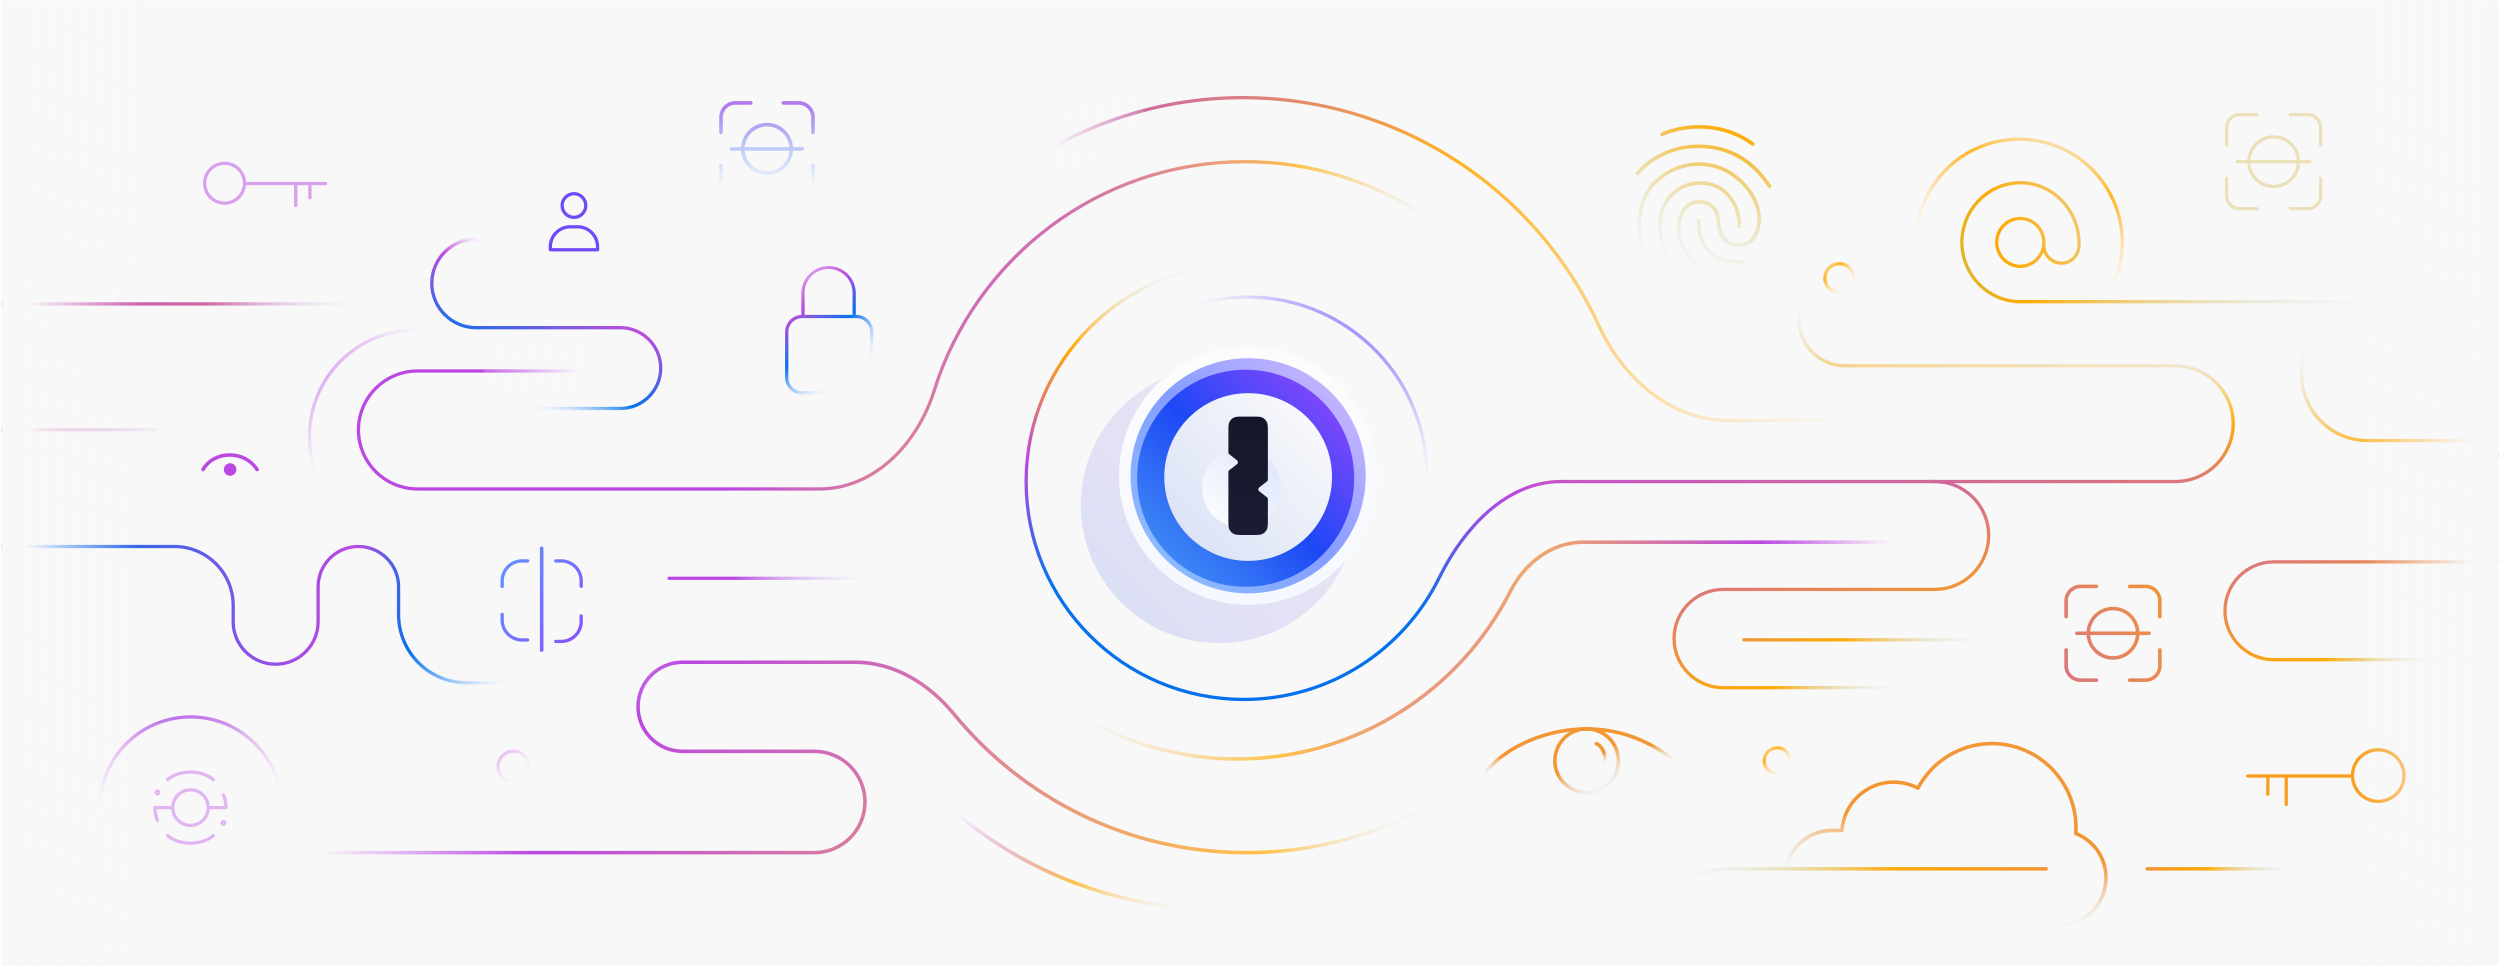 <svg width="758" height="293" fill="none" xmlns="http://www.w3.org/2000/svg"><g clip-path="url(#a)"><path fill="#F8F8F9" d="M.469.118H757.53v292.615H.469z"/><path d="M378.463 111.849c12.384 0 22.438 10.054 22.438 22.438 0 12.384-10.054 22.438-22.438 22.438-12.383 0-22.438-10.054-22.438-22.438-.03-12.384 10.024-22.438 22.438-22.438Z" stroke="url(#b)" stroke-width=".997" stroke-miterlimit="10" stroke-linecap="round" stroke-linejoin="round"/><path fill-rule="evenodd" clip-rule="evenodd" d="M630.853 73.751c0-10.296-8.177-18.894-18.356-18.84-10.332.054-18.569 8.812-18.144 19.386v.002c.425 9.448 7.972 17.175 17.292 17.662h104.869v-.997h-104.83c-8.788-.465-15.932-7.766-16.335-16.708-.402-10.028 7.404-18.297 17.153-18.348 9.591-.05 17.354 8.063 17.354 17.843v.631c0 2.728-2.165 4.915-4.832 4.915-2.668 0-4.832-2.187-4.832-4.915v-.893h-.001c0-4.274-3.414-7.752-7.641-7.752s-7.641 3.478-7.641 7.752c0 4.273 3.414 7.751 7.641 7.751 3.165 0 5.873-1.949 7.035-4.722.841 2.209 2.952 3.776 5.439 3.776 3.232 0 5.829-2.648 5.829-5.912v-.63Zm-24.947-.262c0-3.738 2.982-6.754 6.644-6.754s6.643 3.016 6.643 6.754c0 3.737-2.981 6.754-6.643 6.754s-6.644-3.017-6.644-6.754Z" fill="url(#c)"/><path d="M617.305 194.001h-88.569" stroke="url(#d)" stroke-width=".997" stroke-miterlimit="10" stroke-linecap="round" stroke-linejoin="round"/><path d="M753.131 137.777h.582c8.997 0 16.291 7.294 16.291 16.291v0c0 8.997-7.294 16.291-16.291 16.291H689.45c-8.194 0-14.837 6.643-14.837 14.837v0c0 8.194 6.643 14.836 14.837 14.836h49.717" stroke="url(#e)" stroke-width=".997" stroke-miterlimit="10" stroke-linecap="round" stroke-linejoin="round"/><path d="M148.39 72.441h-4.013c-7.431 0-13.456 6.024-13.456 13.456v0c0 7.43 6.025 13.455 13.456 13.455h43.699c6.768 0 12.254 5.486 12.254 12.254v0c0 6.768-5.486 12.254-12.254 12.254h-48.609" stroke="url(#f)" stroke-width=".997" stroke-miterlimit="10" stroke-linecap="round" stroke-linejoin="round"/><path d="M113.446 92.151H-4.787c-10.534 0-19.073 8.539-19.073 19.073v0c0 10.534 8.54 19.074 19.073 19.074h52.183" stroke="url(#g)" stroke-width=".997" stroke-miterlimit="10" stroke-linecap="round" stroke-linejoin="round"/><path opacity=".5" fill-rule="evenodd" clip-rule="evenodd" d="M62.558 55.559a5.538 5.538 0 1 1 11.076 0 5.538 5.538 0 0 1-11.076 0Zm5.538-6.536a6.535 6.535 0 1 0 6.508 7.132H89.17v6.183a.499.499 0 0 0 .997 0v-6.183h3.307v3.769a.499.499 0 1 0 .997 0v-3.769h4.234a.499.499 0 0 0 0-.997H74.62a6.536 6.536 0 0 0-6.523-6.135Z" fill="#BB48E3"/><path fill-rule="evenodd" clip-rule="evenodd" d="M728.399 235.158a7.31 7.31 0 1 0-14.622 0 7.31 7.31 0 1 0 14.622 0Zm-7.311-8.308a8.308 8.308 0 0 1 8.308 8.308 8.308 8.308 0 0 1-16.593.626H693.68v8.145a.5.5 0 0 1-.998 0v-8.145h-4.572v5.021a.498.498 0 1 1-.997 0v-5.021h-5.622a.499.499 0 0 1 0-.998h31.297a8.308 8.308 0 0 1 8.3-7.936Z" fill="#F8A01E"/><path fill-rule="evenodd" clip-rule="evenodd" d="M699.639 34.266a4.487 4.487 0 0 1 4.487 4.488v5.209a.498.498 0 1 1-.997 0v-5.21a3.49 3.49 0 0 0-3.49-3.49h-5.209a.499.499 0 1 1 0-.997h5.209Zm-20.54 0a4.488 4.488 0 0 0-4.488 4.488v5.209a.5.5 0 0 0 .998 0v-5.209a3.49 3.49 0 0 1 3.49-3.49h5.209a.498.498 0 0 0 0-.998h-5.209Zm25.039 25.027a4.488 4.488 0 0 1-4.488 4.487h-5.208a.499.499 0 1 1 0-.997h5.208a3.49 3.49 0 0 0 3.491-3.49v-5.21a.498.498 0 1 1 .997 0v5.21Zm-25.039 4.487a4.488 4.488 0 0 1-4.488-4.487v-5.21a.5.5 0 0 1 .998 0v5.21a3.49 3.49 0 0 0 3.49 3.49h5.209a.498.498 0 0 1 0 .997h-5.209Zm-1.202-14.757c0-.275.223-.498.498-.498h2.982a8.013 8.013 0 0 1 15.996 0h2.983a.499.499 0 1 1 0 .997h-2.983a8.014 8.014 0 0 1-15.996 0h-2.982a.498.498 0 0 1-.498-.499Zm4.479.499a7.017 7.017 0 0 0 13.997 0h-13.997Zm13.997-.997a7.016 7.016 0 0 0-13.997 0h13.997Z" fill="#EBE0B9"/><path d="M166.862 74.816a6.042 6.042 0 0 1 6.042-6.042h2.239a6.042 6.042 0 0 1 6.042 6.041v.911h-14.323v-.91Z" stroke="#7049F9" stroke-width=".997" stroke-miterlimit="10" stroke-linecap="round" stroke-linejoin="round"/><circle cx="174.024" cy="62.318" r="3.588" stroke="#7049F9" stroke-width=".997" stroke-miterlimit="10" stroke-linecap="round" stroke-linejoin="round"/><path d="M202.857 175.347h56.675" stroke="url(#h)" stroke-width=".997" stroke-miterlimit="10" stroke-linecap="round" stroke-linejoin="round"/><path d="M187.01 207.012h-45.505c-11.409 0-20.658-9.249-20.658-20.658v-8.459c0-6.737-5.461-12.199-12.198-12.199v0c-6.737 0-12.199 5.462-12.199 12.199v10.623c0 7.11-5.764 12.874-12.874 12.874v0c-7.11 0-12.874-5.764-12.874-12.874v-4.974c0-9.857-7.99-17.848-17.848-17.848h-84.76" stroke="url(#i)" stroke-width=".997" stroke-miterlimit="10" stroke-linecap="round" stroke-linejoin="round"/><path fill-rule="evenodd" clip-rule="evenodd" d="M170.173 194.979a6.54 6.54 0 0 0 6.54-6.54v-1.684a.498.498 0 0 0-.997 0v1.684a5.543 5.543 0 0 1-5.543 5.543h-1.684a.498.498 0 0 0 0 .997h1.684Zm0-25.404a6.54 6.54 0 0 1 6.54 6.54v1.684a.5.5 0 0 1-.998 0v-1.684a5.542 5.542 0 0 0-5.542-5.542h-1.684a.5.5 0 0 1 0-.998h1.684Zm-18.41 18.419a6.54 6.54 0 0 0 6.54 6.54h1.684a.499.499 0 0 0 0-.998h-1.684a5.543 5.543 0 0 1-5.543-5.542v-1.684a.499.499 0 1 0-.997 0v1.684Zm6.54-18.419a6.54 6.54 0 0 0-6.54 6.54v1.684a.498.498 0 1 0 .997 0v-1.684a5.543 5.543 0 0 1 5.543-5.542h1.684a.499.499 0 0 0 0-.998h-1.684Zm6.476-3.338a.54.54 0 1 0-1.082 0v30.836a.542.542 0 1 0 1.082 0v-30.836Z" fill="url(#j)"/><path d="M853.966 168.446v0c0-19.255-15.609-34.863-34.863-34.863H717.914c-10.99 0-19.941-8.831-20.09-19.82v0c-.151-11.201 8.887-20.363 20.09-20.363h38.359" stroke="url(#k)" stroke-width=".997" stroke-miterlimit="10" stroke-linecap="round" stroke-linejoin="round"/><path d="M50.475 236.065a.5.5 0 0 0 .705.706l-.705-.706Zm13.847.706a.5.5 0 0 0 .705-.706l-.705.706Zm-17.34 8.109v-.499a.499.499 0 0 0-.5.499h.5Zm.323 4.069a.5.5 0 0 0 .892-.446l-.892.446Zm21.215-4.069v.498a.498.498 0 0 0 .499-.498h-.499Zm-.323-4.07a.499.499 0 0 0-.892.446l.892-.446ZM51.18 252.989a.498.498 0 1 0-.705.705l.705-.705Zm13.847.705a.498.498 0 1 0-.705-.705l.705.705Zm-17.39-13.43c0-.063.05-.114.114-.114v.997a.883.883 0 0 0 .883-.883h-.997Zm.114-.114c.063 0 .114.051.114.114h-.998c0 .488.396.883.884.883v-.997Zm.114.114a.114.114 0 0 1-.114.114v-.997a.883.883 0 0 0-.883.883h.997Zm-.114.114a.114.114 0 0 1-.114-.114h.997a.883.883 0 0 0-.883-.883v.997Zm19.886 9.117c0-.063.051-.114.114-.114v.997a.883.883 0 0 0 .883-.883h-.997Zm.114-.114c.063 0 .114.051.114.114h-.997c0 .488.395.883.883.883v-.997Zm.114.114a.114.114 0 0 1-.114.114v-.997a.883.883 0 0 0-.883.883h.997Zm-.114.114a.114.114 0 0 1-.114-.114h.997a.883.883 0 0 0-.883-.883v.997Zm-16.923-13.191.352.353v.001l.001-.003.015-.013a3.88 3.88 0 0 1 .364-.3 8.08 8.08 0 0 1 1.221-.746c1.093-.546 2.748-1.101 4.97-1.101v-.997c-2.394 0-4.2.599-5.415 1.206a9.025 9.025 0 0 0-1.375.84 6.357 6.357 0 0 0-.353.286c-.041.035-.072.064-.094.084l-.027.025-.007.008a.037.037 0 0 0-.003.003l-.001.001.352.353Zm6.923-1.809c2.221 0 3.877.555 4.97 1.101a8.08 8.08 0 0 1 1.221.746 5.106 5.106 0 0 1 .364.3l.014.013.003.003v-.001h-.001l.352-.353.352-.353-.001-.001a.023.023 0 0 0-.003-.003l-.008-.008-.026-.025c-.022-.02-.053-.049-.094-.084a6.282 6.282 0 0 0-.353-.286 9.02 9.02 0 0 0-1.375-.84c-1.214-.607-3.021-1.206-5.415-1.206v.997ZM46.483 244.88c0 1.209.201 2.217.404 2.925a8.686 8.686 0 0 0 .376 1.056l.029.061a.291.291 0 0 0 .012.026v.001l.447-.223.446-.223v.001-.001a.112.112 0 0 0-.005-.009l-.02-.044a7.564 7.564 0 0 1-.327-.919 9.703 9.703 0 0 1-.365-2.651h-.997Zm22.536 0c0-1.209-.201-2.217-.404-2.926a8.622 8.622 0 0 0-.376-1.055l-.029-.062a.424.424 0 0 1-.009-.018l-.002-.005-.001-.002v-.001l-.447.222-.446.223v-.001.002l.005.009.02.043a7.666 7.666 0 0 1 .326.919c.182.638.366 1.553.366 2.652h.997Zm-18.191 8.461-.353.353v.001l.002.001.003.002.008.008.026.025.093.085c.081.071.2.169.354.285.31.232.768.537 1.375.84 1.214.608 3.021 1.207 5.415 1.207v-.997c-2.222 0-3.877-.555-4.97-1.102a7.936 7.936 0 0 1-1.221-.746 4.716 4.716 0 0 1-.364-.299l-.015-.014-.002-.002v.001l-.351.352Zm6.923 2.807c2.394 0 4.2-.599 5.415-1.207a9.02 9.02 0 0 0 1.375-.84 5.92 5.92 0 0 0 .447-.37l.026-.025.008-.008.003-.002v-.001l.001-.001-.352-.353-.352-.352v-.001l-.002.002-.014.014a4.708 4.708 0 0 1-.364.299 7.941 7.941 0 0 1-1.222.746c-1.093.547-2.748 1.102-4.97 1.102v.997Zm4.886-11.268a4.886 4.886 0 0 1-4.886 4.886v.997a5.883 5.883 0 0 0 5.883-5.883h-.997Zm-4.886 4.886a4.886 4.886 0 0 1-4.886-4.886h-.997a5.883 5.883 0 0 0 5.883 5.883v-.997Zm-4.886-4.886a4.886 4.886 0 0 1 4.886-4.886v-.998a5.883 5.883 0 0 0-5.883 5.884h.997Zm4.886-4.886a4.886 4.886 0 0 1 4.886 4.886h.997a5.883 5.883 0 0 0-5.883-5.884v.998Zm-10.77 5.384h5.385v-.997h-5.385v.997Zm16.155 0h5.384v-.997h-5.384v.997Z" fill="#E1B5F1"/><path d="M448.739 79.593c-17.972-18.84-43.268-30.57-71.291-30.57-44.218 0-81.649 29.207-94.227 69.471-4.975 15.924-18.041 29.754-34.723 29.754H126.565c-9.876 0-17.882-8.006-17.882-17.882v0c0-9.877 8.006-17.883 17.882-17.883h54.161" stroke="url(#l)" stroke-width=".997" stroke-miterlimit="10" stroke-linecap="round" stroke-linejoin="round"/><path d="M377.127 79.938c-36.455 0-66.007 29.579-66.007 66.066 0 36.488 29.552 66.067 66.007 66.067 25.992 0 48.475-15.037 59.239-36.894 7.371-14.967 20.291-29.173 36.974-29.173h186.216c9.692 0 17.549-7.857 17.549-17.549v0c0-9.692-7.857-17.549-17.549-17.549H559.488c-7.708 0-13.991-6.182-14.116-13.889v0c-.128-7.886 6.229-14.347 14.116-14.347h35.195" stroke="url(#m)" stroke-width=".997" stroke-miterlimit="10" stroke-linecap="round" stroke-linejoin="round"/><path d="M586.094 145.996h.514c9.035 0 16.359 7.324 16.359 16.358v0c0 9.035-7.324 16.359-16.359 16.359h-64.134c-8.228 0-14.898 6.67-14.898 14.898v0c0 8.227 6.67 14.897 14.898 14.897h49.656" stroke="url(#n)" stroke-width=".997" stroke-miterlimit="10" stroke-linecap="round" stroke-linejoin="round"/><g filter="url(#o)"><circle cx="378.434" cy="144.259" r="41.884" fill="url(#p)"/></g><circle cx="378.433" cy="144.259" r="37.396" fill="url(#q)"/><g filter="url(#r)"><circle cx="378.433" cy="144.259" r="37.396" stroke="url(#s)" stroke-width="3.49"/></g><g filter="url(#t)"><circle cx="378.434" cy="144.259" r="32.909" fill="url(#u)"/></g><g filter="url(#v)"><circle cx="378.434" cy="144.259" r="25.43" fill="url(#w)"/></g><g filter="url(#x)"><circle cx="378.434" cy="144.259" r="11.967" fill="url(#y)"/></g><path d="M372.451 131.096c0-1.676 0-2.514.326-3.154a2.998 2.998 0 0 1 1.308-1.307c.64-.326 1.477-.326 3.153-.326h2.393c1.676 0 2.514 0 3.153.326a2.998 2.998 0 0 1 1.308 1.307c.326.64.326 1.478.326 3.154v14.074c0 .215 0 .322-.028.421a.743.743 0 0 1-.119.243c-.061.083-.145.148-.315.28l-1.689 1.314c-.414.322-.621.483-.695.679a.74.74 0 0 0 0 .532c.074.196.281.357.695.678l1.689 1.314c.17.132.254.198.315.281a.734.734 0 0 1 .119.243c.028.099.028.206.028.421v5.847c0 1.675 0 2.513-.326 3.153a2.993 2.993 0 0 1-1.308 1.307c-.639.326-1.477.326-3.153.326h-2.393c-1.676 0-2.513 0-3.153-.326a2.993 2.993 0 0 1-1.308-1.307c-.326-.64-.326-1.478-.326-3.153v-14.074c0-.215 0-.323.028-.421a.748.748 0 0 1 .119-.244c.061-.082.146-.148.315-.28l1.689-1.314c.414-.322.621-.483.696-.678a.753.753 0 0 0 0-.533c-.075-.195-.282-.356-.696-.678l-1.689-1.314c-.169-.132-.254-.198-.315-.28a.743.743 0 0 1-.119-.243c-.028-.099-.028-.207-.028-.421v-5.847Z" fill="url(#z)"/><path d="M317.603 45.533c56.76-32.77 129.338-13.323 162.108 43.436a120.307 120.307 0 0 1 5.055 9.76c7.323 15.878 21.771 28.753 39.257 28.753h34.635" stroke="url(#A)" stroke-width=".997" stroke-miterlimit="10" stroke-linecap="round" stroke-linejoin="round"/><circle cx="378.435" cy="144.259" r="54.184" transform="rotate(37.3 378.435 144.259)" stroke="url(#B)" stroke-width=".997" stroke-miterlimit="10" stroke-linecap="round" stroke-linejoin="round"/><path d="M581.516 238.979c4.292-8.046 12.738-13.518 22.456-13.518 14.062 0 25.462 11.458 25.462 25.593 0 .568-.018 1.131-.054 1.69a14.32 14.32 0 0 1 9.149 13.374c0 7.907-6.377 14.317-14.243 14.317h-68.809c-7.866 0-14.243-6.41-14.243-14.317s6.377-14.317 14.243-14.317h3.001c.584-8.192 7.382-14.656 15.681-14.656 2.658 0 5.162.663 7.357 1.834Z" stroke="url(#C)" stroke-width="1.082" stroke-miterlimit="10" stroke-linecap="round" stroke-linejoin="round"/><path fill="url(#D)" d="M.469.294h45.132v292.272H.469z"/><path transform="rotate(-180 757.531 292.39)" fill="url(#E)" d="M757.531 292.39h45.132v292.272h-45.132z"/><path d="M308.099 201.51c16.9 17.629 40.686 28.605 67.035 28.605 36.172 0 67.513-20.685 82.84-50.871 4.311-8.492 12.49-14.852 22.014-14.852h105.088" stroke="url(#F)" stroke-width="1.082" stroke-miterlimit="10" stroke-linecap="round" stroke-linejoin="round"/><path fill-rule="evenodd" clip-rule="evenodd" d="M650.491 177.252a4.918 4.918 0 0 1 4.918 4.918v4.794a.546.546 0 1 1-1.093 0v-4.794a3.825 3.825 0 0 0-3.825-3.825h-4.794a.546.546 0 0 1 0-1.093h4.794Zm-19.673 0a4.918 4.918 0 0 0-4.918 4.919v4.793a.547.547 0 0 0 1.093 0v-4.793a3.826 3.826 0 0 1 3.825-3.826h4.794a.546.546 0 1 0 0-1.093h-4.794Zm24.603 24.592a4.918 4.918 0 0 1-4.918 4.918h-4.794a.546.546 0 0 1 0-1.093h4.794a3.825 3.825 0 0 0 3.825-3.825v-4.794a.547.547 0 0 1 1.093 0v4.794Zm-24.603 4.918a4.918 4.918 0 0 1-4.918-4.918v-4.794a.547.547 0 0 1 1.093 0v4.794a3.826 3.826 0 0 0 3.825 3.825h4.794a.547.547 0 1 1 0 1.093h-4.794Zm-1.644-14.755c0-.302.244-.546.546-.546h2.926a8.036 8.036 0 0 1 16.033 0h2.925a.546.546 0 1 1 0 1.093h-2.925a8.036 8.036 0 0 1-16.033 0h-2.926a.546.546 0 0 1-.546-.547Zm4.568.547a6.943 6.943 0 0 0 13.841 0h-13.841Zm13.841-1.093a6.941 6.941 0 0 0-13.841 0h13.841Z" fill="url(#G)"/><path fill-rule="evenodd" clip-rule="evenodd" d="M504.229 41.223c4.609-2.174 16.484-4.654 26.912 2.893a.546.546 0 0 0 .641-.885c-10.855-7.857-23.185-5.277-28.019-2.996a.546.546 0 1 0 .466.988Zm-7.341 11.722c2.346-2.88 9.607-9.09 20.946-7.875 10.531 1.13 15.467 7.87 17.954 11.267l.003.003.32.435a.546.546 0 1 0 .879-.65l-.328-.446h-.001c-2.506-3.426-7.693-10.514-18.711-11.695-11.818-1.267-19.411 5.204-21.909 8.271a.546.546 0 0 0 .847.69Zm30.562 2.405c-8.012-7.642-19.355-5.971-25.707.833-2.551 2.733-3.68 6.273-4.012 9.669-.331 3.397.139 6.6.735 8.597a.546.546 0 1 1-1.047.313c-.634-2.125-1.122-5.47-.775-9.017.346-3.547 1.533-7.344 4.3-10.307 6.712-7.19 18.751-8.995 27.26-.879 4.231 4.036 5.762 8.44 5.709 12.094-.053 3.607-1.668 6.58-3.849 7.557-1.794.803-4.082.917-5.988-.092-1.937-1.024-3.373-3.15-3.549-6.597-.16-3.13-1.463-4.618-2.917-5.274-1.509-.682-3.304-.523-4.478-.107-1.624.574-4.576 3.733-3.282 9.874.547 2.6 2.409 5.129 4.563 7.173 2.151 2.042 4.514 3.526 5.95 4.068a.547.547 0 0 1-.387 1.023c-1.608-.608-4.091-2.187-6.316-4.298-2.221-2.109-4.266-4.825-4.88-7.74-1.379-6.547 1.73-10.332 3.987-11.13 1.361-.482 3.459-.687 5.293.14 1.89.854 3.381 2.749 3.558 6.215.161 3.147 1.441 4.879 2.97 5.687 1.559.826 3.488.75 5.03.06 1.644-.736 3.153-3.201 3.202-6.575.048-3.325-1.341-7.443-5.37-11.287Zm.336 13.378c.183-.965.11-2.278-.22-3.688a14.897 14.897 0 0 0-1.841-4.43c-1.821-2.92-4.9-5.462-9.515-5.635-6.371-.238-11.033 3.443-12.759 8.806-1.721 5.345-.516 12.297 4.632 18.681a.546.546 0 1 0 .85-.686c-4.96-6.15-6.03-12.726-4.442-17.66 1.583-4.916 5.816-8.267 11.678-8.049 4.174.156 6.953 2.435 8.629 5.12a13.797 13.797 0 0 1 1.704 4.102c.309 1.32.355 2.47.21 3.235a.547.547 0 0 0 1.074.204Zm-12.215-1.847a.546.546 0 1 0-1.09-.083c-.177 2.354.301 5.836 2.351 8.637 2.078 2.84 5.709 4.895 11.647 4.45a.546.546 0 0 0-.081-1.09c-5.612.42-8.858-1.51-10.684-4.005-1.854-2.534-2.307-5.735-2.143-7.91Z" fill="url(#H)"/><path transform="rotate(180 181.636 118.637)" fill="url(#I)" d="M181.636 118.637h34.796v16.458h-34.796z"/><path transform="rotate(-22.867 311.622 39.746)" fill="url(#J)" d="M311.622 39.746h34.796v16.458h-34.796z"/><path d="M703.778 263.431h-52.739" stroke="url(#K)" stroke-width="1.082" stroke-miterlimit="10" stroke-linecap="round" stroke-linejoin="round"/><path d="M620.375 263.431h-94.633c-22.56 0-40.849 18.289-40.849 40.849v0" stroke="url(#L)" stroke-width="1.082" stroke-miterlimit="10" stroke-linecap="round" stroke-linejoin="round"/><path d="M20.746 258.522H246.9c8.483 0 15.36-6.877 15.36-15.361v0c0-8.483-6.877-15.36-15.36-15.36h-39.943c-7.46 0-13.508-6.048-13.508-13.507v0c0-7.46 6.048-13.508 13.508-13.508h52.355c11.809 0 22.432 6.574 29.914 15.711 21.008 25.653 52.929 42.025 88.674 42.025 37.079 0 70.044-17.617 90.98-44.938" stroke="url(#M)" stroke-width="1.082" stroke-miterlimit="10" stroke-linecap="round" stroke-linejoin="round"/><path d="M61.56 142.359c3.316-5.8 12.559-5.965 16.41 0" stroke="#BB48E3" stroke-width="1.082" stroke-miterlimit="10" stroke-linecap="round" stroke-linejoin="round"/><path d="M71.665 142.359a1.9 1.9 0 1 1-3.8-.001 1.9 1.9 0 0 1 3.8.001Z" fill="#BB48E3"/><path d="M450.604 234.202c7.314-10.829 37.945-23.284 60.925 0" stroke="url(#N)" stroke-width="1.082" stroke-miterlimit="10" stroke-linecap="round" stroke-linejoin="round"/><circle cx="481.067" cy="230.646" r="9.638" stroke="url(#O)" stroke-width="1.082" stroke-miterlimit="10" stroke-linecap="round" stroke-linejoin="round"/><path d="M484.009 225.461c1.848.632 3.893 4.607 2.036 8.003" stroke="url(#P)" stroke-width="1.082" stroke-miterlimit="10" stroke-linecap="round" stroke-linejoin="round"/><path fill-rule="evenodd" clip-rule="evenodd" d="M243.963 88.809a7.262 7.262 0 1 1 14.524 0v6.66h-14.524v-6.66Zm-.503 7.657h16.143a4.192 4.192 0 0 1 4.192 4.192v13.762a4.192 4.192 0 0 1-4.192 4.192h-16.374a4.192 4.192 0 0 1-4.192-4.192v-13.762a4.192 4.192 0 0 1 4.192-4.192h.231Zm-.494-.991v-6.666a8.26 8.26 0 0 1 16.518 0v6.66h.119a5.189 5.189 0 0 1 5.189 5.189v13.762a5.189 5.189 0 0 1-5.189 5.189h-16.374a5.189 5.189 0 0 1-5.189-5.189v-13.762a5.19 5.19 0 0 1 4.926-5.183Z" fill="url(#Q)"/><path fill-rule="evenodd" clip-rule="evenodd" d="M242.132 30.663a4.918 4.918 0 0 1 4.918 4.918v4.622a.547.547 0 0 1-1.093 0V35.58a3.825 3.825 0 0 0-3.825-3.825h-4.622a.546.546 0 1 1 0-1.093h4.622Zm-19.142 0a4.918 4.918 0 0 0-4.918 4.918v4.622a.547.547 0 0 0 1.093 0v-4.622a3.825 3.825 0 0 1 3.825-3.825h4.622a.547.547 0 1 0 0-1.093h-4.622Zm24.073 24.059a4.918 4.918 0 0 1-4.918 4.918h-4.623a.547.547 0 0 1 0-1.093h4.623a3.825 3.825 0 0 0 3.825-3.825v-4.623a.546.546 0 1 1 1.093 0v4.623ZM222.99 59.64a4.918 4.918 0 0 1-4.918-4.918v-4.623a.547.547 0 0 1 1.093 0v4.623a3.825 3.825 0 0 0 3.825 3.825h4.622a.547.547 0 1 1 0 1.093h-4.622Zm-1.709-14.489c0-.302.245-.546.547-.546h2.863a7.894 7.894 0 0 1 15.751 0h2.86a.547.547 0 0 1 0 1.093h-2.86a7.895 7.895 0 0 1-15.751 0h-2.863a.547.547 0 0 1-.547-.547Zm4.505.547a6.803 6.803 0 0 0 13.56 0h-13.56Zm13.56-1.093a6.802 6.802 0 0 0-13.56 0h13.56Z" fill="url(#R)"/><circle cx="612.219" cy="73.436" r="31.235" stroke="url(#S)" stroke-width=".997" stroke-miterlimit="10" stroke-linecap="round" stroke-linejoin="round"/><circle cx="57.81" cy="244.88" r="27.504" stroke="url(#T)" stroke-width=".997" stroke-miterlimit="10" stroke-linecap="round" stroke-linejoin="round"/><circle cx="126.004" cy="132.235" r="32.156" stroke="url(#U)" stroke-width=".997" stroke-miterlimit="10" stroke-linecap="round" stroke-linejoin="round"/><path d="M283.419 240.284c10.752 11.285 44.563 39.875 102.065 35.4" stroke="url(#V)" stroke-width="1.082" stroke-miterlimit="10" stroke-linecap="round" stroke-linejoin="round"/><circle cx="538.822" cy="230.646" r="3.925" transform="rotate(-90 538.822 230.646)" stroke="url(#W)" stroke-width=".997" stroke-miterlimit="10" stroke-linecap="round" stroke-linejoin="round"/><circle cx="155.689" cy="232.483" r="4.695" transform="rotate(-90 155.689 232.483)" stroke="url(#X)" stroke-width=".997" stroke-miterlimit="10" stroke-linecap="round" stroke-linejoin="round"/><circle cx="557.658" cy="84.313" r="4.375" transform="rotate(-90 557.658 84.313)" stroke="url(#Y)" stroke-width=".997" stroke-miterlimit="10" stroke-linecap="round" stroke-linejoin="round"/></g><defs><linearGradient id="b" x1="370.014" y1="112.87" x2="355.052" y2="155.121" gradientUnits="userSpaceOnUse"><stop stop-color="#FFAA05"/><stop offset=".974" stop-color="#BB48E3"/></linearGradient><linearGradient id="c" x1="529.756" y1="61.165" x2="691.19" y2="3.928" gradientUnits="userSpaceOnUse"><stop stop-color="#6AE4A9"/><stop offset=".406" stop-color="#FFAA05"/><stop offset="1" stop-color="#BDE8EE" stop-opacity="0"/></linearGradient><linearGradient id="d" x1="620.035" y1="194.001" x2="479.467" y2="194.462" gradientUnits="userSpaceOnUse"><stop offset=".13" stop-color="#BCE7EE" stop-opacity="0"/><stop offset=".438" stop-color="#FFAA05"/><stop offset=".974" stop-color="#DC777E"/></linearGradient><linearGradient id="e" x1="785.481" y1="188.944" x2="770.004" y2="133.523" gradientUnits="userSpaceOnUse"><stop offset=".013" stop-color="#BCE7EE" stop-opacity="0"/><stop offset=".192" stop-color="#FFAA05"/><stop offset=".974" stop-color="#D1689C"/></linearGradient><linearGradient id="f" x1="114.898" y1="114.702" x2="134.822" y2="64.102" gradientUnits="userSpaceOnUse"><stop offset=".14" stop-color="#E5F1FF" stop-opacity="0"/><stop offset=".371" stop-color="#0572EC"/><stop offset=".783" stop-color="#BF4DDC"/><stop offset=".926" stop-color="#BF4DDC" stop-opacity="0"/></linearGradient><linearGradient id="g" x1="98.357" y1="111.224" x2="32.527" y2="20.193" gradientUnits="userSpaceOnUse"><stop offset=".078" stop-color="#DAEBFF" stop-opacity="0"/><stop offset=".324" stop-color="#D066A4"/><stop offset="1" stop-color="#BB48E3"/></linearGradient><linearGradient id="h" x1="269.267" y1="182.042" x2="222.045" y2="179.228" gradientUnits="userSpaceOnUse"><stop offset=".1" stop-color="#D9EBFF" stop-opacity="0"/><stop offset="1" stop-color="#BB48E3"/></linearGradient><linearGradient id="i" x1="-35.192" y1="165.696" x2="155.213" y2="196.028" gradientUnits="userSpaceOnUse"><stop stop-color="#9FCEFF" stop-opacity="0"/><stop offset=".258" stop-color="#0572EC"/><stop offset=".73" stop-color="#BB48E3"/><stop offset=".841" stop-color="#0572EC"/><stop offset="1" stop-color="#A0CFFF" stop-opacity="0"/></linearGradient><linearGradient id="j" x1="185.457" y1="200.304" x2="144.584" y2="171.662" gradientUnits="userSpaceOnUse"><stop stop-color="#933FFF"/><stop offset="1" stop-color="#5A9CFF"/></linearGradient><linearGradient id="k" x1="555.396" y1="93.724" x2="547.588" y2="213.968" gradientUnits="userSpaceOnUse"><stop stop-color="#E0EFFF" stop-opacity="0"/><stop offset=".286" stop-color="#FFAA05"/><stop offset=".632" stop-color="#BB48E3"/><stop offset="1" stop-color="#0572EC"/></linearGradient><linearGradient id="l" x1="448.739" y1="77.306" x2="351.683" y2="-4.992" gradientUnits="userSpaceOnUse"><stop offset=".1" stop-color="#EAF4FF" stop-opacity="0"/><stop offset=".462" stop-color="#FFC24B"/><stop offset="1" stop-color="#BB48E2"/></linearGradient><linearGradient id="m" x1="425.208" y1="82.943" x2="418.616" y2="184.422" gradientUnits="userSpaceOnUse"><stop stop-color="#E0EFFF" stop-opacity="0"/><stop offset=".286" stop-color="#FFAA05"/><stop offset=".632" stop-color="#BB48E3"/><stop offset="1" stop-color="#0572EC"/></linearGradient><linearGradient id="n" x1="618.443" y1="197.374" x2="602.848" y2="141.758" gradientUnits="userSpaceOnUse"><stop offset=".013" stop-color="#BCE7EE" stop-opacity="0"/><stop offset=".192" stop-color="#FFAA05"/><stop offset=".974" stop-color="#D1689C"/></linearGradient><linearGradient id="p" x1="420.539" y1="102.154" x2="336.771" y2="185.921" gradientUnits="userSpaceOnUse"><stop stop-color="#F6F2FA"/><stop offset=".5" stop-color="#E5E1F5"/><stop offset="1" stop-color="#D8DFF4"/></linearGradient><linearGradient id="q" x1="415.663" y1="107.029" x2="341.203" y2="181.489" gradientUnits="userSpaceOnUse"><stop stop-color="#DEBDFF"/><stop offset=".5" stop-color="#859DFF"/><stop offset="1" stop-color="#8FC7FF"/></linearGradient><linearGradient id="s" x1="378.433" y1="106.863" x2="378.433" y2="181.655" gradientUnits="userSpaceOnUse"><stop stop-color="#FCFCFC"/><stop offset="1" stop-color="#F5F8FF"/></linearGradient><linearGradient id="u" x1="411.232" y1="111.461" x2="345.636" y2="177.057" gradientUnits="userSpaceOnUse"><stop stop-color="#A347FF"/><stop offset=".5" stop-color="#1D48F5"/><stop offset="1" stop-color="#499FF5"/></linearGradient><linearGradient id="w" x1="403.698" y1="118.996" x2="353.171" y2="169.522" gradientUnits="userSpaceOnUse"><stop stop-color="#FCFCFC"/><stop offset="1" stop-color="#D7DFF5"/></linearGradient><linearGradient id="y" x1="390.4" y1="132.292" x2="366.467" y2="156.226" gradientUnits="userSpaceOnUse"><stop stop-color="#DCE4FA"/><stop offset="1" stop-color="#fff"/></linearGradient><linearGradient id="z" x1="378.435" y1="126.309" x2="378.435" y2="162.209" gradientUnits="userSpaceOnUse"><stop stop-color="#151729"/><stop offset="1" stop-color="#1B1C33"/></linearGradient><linearGradient id="A" x1="545.019" y1="150.314" x2="192.57" y2="-75.686" gradientUnits="userSpaceOnUse"><stop stop-color="#FFB526" stop-opacity="0"/><stop offset=".333" stop-color="#FFB526"/><stop offset=".667" stop-color="#B444E2"/><stop offset="1" stop-color="#2F64EA"/></linearGradient><linearGradient id="B" x1="388.962" y1="64.194" x2="389.218" y2="116.399" gradientUnits="userSpaceOnUse"><stop stop-color="#FFB526" stop-opacity="0"/><stop offset=".333" stop-color="#6C49FA"/><stop offset="1" stop-color="#fff" stop-opacity="0"/></linearGradient><linearGradient id="C" x1="594.631" y1="252.948" x2="589.887" y2="276.776" gradientUnits="userSpaceOnUse"><stop stop-color="#F29733"/><stop offset="1" stop-color="#E4F1FF" stop-opacity="0"/></linearGradient><linearGradient id="D" x1="7.891" y1="113.111" x2="42.416" y2="113.533" gradientUnits="userSpaceOnUse"><stop stop-color="#F8F8F9"/><stop offset="1" stop-color="#F8F8F9" stop-opacity="0"/></linearGradient><linearGradient id="E" x1="764.954" y1="405.206" x2="799.478" y2="405.628" gradientUnits="userSpaceOnUse"><stop stop-color="#F8F8F9"/><stop offset="1" stop-color="#F8F8F9" stop-opacity="0"/></linearGradient><linearGradient id="F" x1="308.1" y1="203.65" x2="421.492" y2="317.027" gradientUnits="userSpaceOnUse"><stop offset=".1" stop-color="#EAF4FF" stop-opacity="0"/><stop offset=".462" stop-color="#FFC24B"/><stop offset=".823" stop-color="#BB48E2"/><stop offset=".997" stop-color="#BB48E2" stop-opacity="0"/></linearGradient><linearGradient id="G" x1="645.274" y1="155.042" x2="602.313" y2="172.702" gradientUnits="userSpaceOnUse"><stop offset=".034" stop-color="#EE923E"/><stop offset=".974" stop-color="#D66F8C"/></linearGradient><linearGradient id="H" x1="529.382" y1="41.192" x2="509.022" y2="90.9" gradientUnits="userSpaceOnUse"><stop stop-color="#FFAA05"/><stop offset=".893" stop-color="#C7EFEC" stop-opacity="0"/></linearGradient><linearGradient id="I" x1="187.358" y1="124.99" x2="219.234" y2="133.975" gradientUnits="userSpaceOnUse"><stop stop-color="#F8F8F9"/><stop offset="1" stop-color="#F8F8F9" stop-opacity="0"/></linearGradient><linearGradient id="J" x1="317.345" y1="46.099" x2="349.22" y2="55.084" gradientUnits="userSpaceOnUse"><stop stop-color="#F8F8F9"/><stop offset="1" stop-color="#F8F8F9" stop-opacity="0"/></linearGradient><linearGradient id="K" x1="705.404" y1="263.431" x2="621.701" y2="263.594" gradientUnits="userSpaceOnUse"><stop offset=".13" stop-color="#BCE7EE" stop-opacity="0"/><stop offset=".438" stop-color="#FFAA05"/><stop offset=".974" stop-color="#DC777E"/></linearGradient><linearGradient id="L" x1="480.717" y1="263.431" x2="695.703" y2="260.443" gradientUnits="userSpaceOnUse"><stop offset=".13" stop-color="#BCE7EE" stop-opacity="0"/><stop offset=".438" stop-color="#FFAA05"/><stop offset=".974" stop-color="#DC777E"/></linearGradient><linearGradient id="M" x1="546.175" y1="154.942" x2="322.976" y2="-24.122" gradientUnits="userSpaceOnUse"><stop offset=".1" stop-color="#EAF4FF" stop-opacity="0"/><stop offset=".215" stop-color="#FFC24B"/><stop offset=".823" stop-color="#BB48E2"/><stop offset=".997" stop-color="#BB48E2" stop-opacity="0"/></linearGradient><linearGradient id="N" x1="478.092" y1="227.605" x2="478.543" y2="233.516" gradientUnits="userSpaceOnUse"><stop stop-color="#F29733"/><stop offset="1" stop-color="#E4F1FF" stop-opacity="0"/></linearGradient><linearGradient id="O" x1="480.126" y1="230.646" x2="486.192" y2="242.307" gradientUnits="userSpaceOnUse"><stop stop-color="#F29733"/><stop offset="1" stop-color="#E4F1FF" stop-opacity="0"/></linearGradient><linearGradient id="P" x1="485.258" y1="229.462" x2="487.061" y2="231.232" gradientUnits="userSpaceOnUse"><stop stop-color="#F29733"/><stop offset="1" stop-color="#E4F1FF" stop-opacity="0"/></linearGradient><linearGradient id="Q" x1="256.689" y1="119.609" x2="226.611" y2="82.335" gradientUnits="userSpaceOnUse"><stop offset=".062" stop-color="#E5F1FF" stop-opacity="0"/><stop offset=".371" stop-color="#0572EC"/><stop offset=".604" stop-color="#BF4DDC"/><stop offset=".926" stop-color="#BF4DDC" stop-opacity="0"/></linearGradient><linearGradient id="R" x1="239.992" y1="24.264" x2="239.839" y2="56.66" gradientUnits="userSpaceOnUse"><stop offset=".034" stop-color="#BC49E3"/><stop offset=".983" stop-color="#298EFF" stop-opacity="0"/></linearGradient><linearGradient id="S" x1="620.934" y1="36.335" x2="606.354" y2="83.641" gradientUnits="userSpaceOnUse"><stop stop-color="#FFB526" stop-opacity="0"/><stop offset=".333" stop-color="#FFB526"/><stop offset="1" stop-color="#fff" stop-opacity="0"/></linearGradient><linearGradient id="T" x1="65.485" y1="212.211" x2="68.18" y2="246.012" gradientUnits="userSpaceOnUse"><stop stop-color="#A84DE4"/><stop offset=".333" stop-color="#E1B5F1"/><stop offset="1" stop-color="#fff" stop-opacity="0"/></linearGradient><linearGradient id="U" x1="92.254" y1="108.17" x2="115.494" y2="124.285" gradientUnits="userSpaceOnUse"><stop stop-color="#A84DE4"/><stop offset=".333" stop-color="#E1B5F1"/><stop offset="1" stop-color="#fff" stop-opacity="0"/></linearGradient><linearGradient id="V" x1="397.599" y1="270.967" x2="376.535" y2="214.534" gradientUnits="userSpaceOnUse"><stop offset=".1" stop-color="#EAF4FF" stop-opacity="0"/><stop offset=".467" stop-color="#FFC24B"/><stop offset=".997" stop-color="#BB48E2" stop-opacity="0"/></linearGradient><linearGradient id="W" x1="540.175" y1="221.663" x2="531.484" y2="229.788" gradientUnits="userSpaceOnUse"><stop stop-color="#FFB526" stop-opacity="0"/><stop offset=".387" stop-color="#FFB526"/><stop offset="1" stop-color="#fff" stop-opacity="0"/></linearGradient><linearGradient id="X" x1="165.481" y1="210.324" x2="144.063" y2="226.826" gradientUnits="userSpaceOnUse"><stop offset=".303" stop-color="#BB49E2"/><stop offset="1" stop-color="#fff" stop-opacity="0"/></linearGradient><linearGradient id="Y" x1="559.166" y1="74.3" x2="549.478" y2="83.357" gradientUnits="userSpaceOnUse"><stop stop-color="#FFB526" stop-opacity="0"/><stop offset=".387" stop-color="#FFB526"/><stop offset="1" stop-color="#fff" stop-opacity="0"/></linearGradient><filter id="o" x="318.6" y="101.378" width="102.715" height="102.715" filterUnits="userSpaceOnUse" color-interpolation-filters="sRGB"><feFlood flood-opacity="0" result="BackgroundImageFix"/><feColorMatrix in="SourceAlpha" type="matrix" values="0 0 0 0 0 0 0 0 0 0 0 0 0 0 0 0 0 0 127 0" result="hardAlpha"/><feMorphology radius="3.989" operator="erode" in="SourceAlpha" result="effect1_dropShadow_1264_2049"/><feOffset dx="-9.972" dy="9.972"/><feGaussianBlur stdDeviation="5.983"/><feComposite in2="hardAlpha" operator="out"/><feColorMatrix type="matrix" values="0 0 0 0 0.21 0 0 0 0 0.341 0 0 0 0 0.7 0 0 0 0.4 0"/><feBlend mode="normal" in2="BackgroundImageFix" result="effect1_dropShadow_1264_2049"/><feBlend mode="normal" in="SourceGraphic" in2="effect1_dropShadow_1264_2049" result="shape"/><feColorMatrix in="SourceAlpha" type="matrix" values="0 0 0 0 0 0 0 0 0 0 0 0 0 0 0 0 0 0 127 0" result="hardAlpha"/><feOffset dx=".997" dy="-.997"/><feGaussianBlur stdDeviation=".997"/><feComposite in2="hardAlpha" operator="arithmetic" k2="-1" k3="1"/><feColorMatrix type="matrix" values="0 0 0 0 0.288 0 0 0 0 0.369 0 0 0 0 0.6 0 0 0 0.5 0"/><feBlend mode="normal" in2="shape" result="effect2_innerShadow_1264_2049"/><feColorMatrix in="SourceAlpha" type="matrix" values="0 0 0 0 0 0 0 0 0 0 0 0 0 0 0 0 0 0 127 0" result="hardAlpha"/><feOffset dx=".125" dy="-.125"/><feGaussianBlur stdDeviation=".748"/><feComposite in2="hardAlpha" operator="arithmetic" k2="-1" k3="1"/><feColorMatrix type="matrix" values="0 0 0 0 0.392 0 0 0 0 0.437 0 0 0 0 0.56 0 0 0 0.3 0"/><feBlend mode="normal" in2="effect2_innerShadow_1264_2049" result="effect3_innerShadow_1264_2049"/></filter><filter id="r" x="338.544" y="104.37" width="79.779" height="79.779" filterUnits="userSpaceOnUse" color-interpolation-filters="sRGB"><feFlood flood-opacity="0" result="BackgroundImageFix"/><feBlend mode="normal" in="SourceGraphic" in2="BackgroundImageFix" result="shape"/><feGaussianBlur stdDeviation=".374" result="effect1_foregroundBlur_1264_2049"/></filter><filter id="t" x="344.777" y="111.35" width="66.565" height="66.567" filterUnits="userSpaceOnUse" color-interpolation-filters="sRGB"><feFlood flood-opacity="0" result="BackgroundImageFix"/><feBlend mode="normal" in="SourceGraphic" in2="BackgroundImageFix" result="shape"/><feColorMatrix in="SourceAlpha" type="matrix" values="0 0 0 0 0 0 0 0 0 0 0 0 0 0 0 0 0 0 127 0" result="hardAlpha"/><feOffset dx="-.748" dy=".749"/><feGaussianBlur stdDeviation=".623"/><feComposite in2="hardAlpha" operator="arithmetic" k2="-1" k3="1"/><feColorMatrix type="matrix" values="0 0 0 0 0.125 0 0 0 0 0 0 0 0 0 0.25 0 0 0 0.4 0"/><feBlend mode="normal" in2="shape" result="effect1_innerShadow_1264_2049"/></filter><filter id="v" x="350.013" y="115.838" width="56.843" height="56.842" filterUnits="userSpaceOnUse" color-interpolation-filters="sRGB"><feFlood flood-opacity="0" result="BackgroundImageFix"/><feColorMatrix in="SourceAlpha" type="matrix" values="0 0 0 0 0 0 0 0 0 0 0 0 0 0 0 0 0 0 127 0" result="hardAlpha"/><feOffset dy=".374"/><feGaussianBlur stdDeviation=".374"/><feComposite in2="hardAlpha" operator="out"/><feColorMatrix type="matrix" values="0 0 0 0 0.036 0 0 0 0 0.186 0 0 0 0 0.6 0 0 0 0.52 0"/><feBlend mode="normal" in2="BackgroundImageFix" result="effect1_dropShadow_1264_2049"/><feColorMatrix in="SourceAlpha" type="matrix" values="0 0 0 0 0 0 0 0 0 0 0 0 0 0 0 0 0 0 127 0" result="hardAlpha"/><feOffset/><feGaussianBlur stdDeviation="1.496"/><feComposite in2="hardAlpha" operator="out"/><feColorMatrix type="matrix" values="0 0 0 0 0 0 0 0 0 0.123 0 0 0 0 0.46 0 0 0 0.28 0"/><feBlend mode="normal" in2="effect1_dropShadow_1264_2049" result="effect2_dropShadow_1264_2049"/><feBlend mode="normal" in="SourceGraphic" in2="effect2_dropShadow_1264_2049" result="shape"/></filter><filter id="x" x="364.694" y="132.292" width="25.706" height="27.479" filterUnits="userSpaceOnUse" color-interpolation-filters="sRGB"><feFlood flood-opacity="0" result="BackgroundImageFix"/><feBlend mode="normal" in="SourceGraphic" in2="BackgroundImageFix" result="shape"/><feColorMatrix in="SourceAlpha" type="matrix" values="0 0 0 0 0 0 0 0 0 0 0 0 0 0 0 0 0 0 127 0" result="hardAlpha"/><feOffset dx="-1.773" dy="3.546"/><feGaussianBlur stdDeviation="2.216"/><feComposite in2="hardAlpha" operator="arithmetic" k2="-1" k3="1"/><feColorMatrix type="matrix" values="0 0 0 0 0.006 0 0 0 0 0.079 0 0 0 0 0.28 0 0 0 0.12 0"/><feBlend mode="normal" in2="shape" result="effect1_innerShadow_1264_2049"/><feColorMatrix in="SourceAlpha" type="matrix" values="0 0 0 0 0 0 0 0 0 0 0 0 0 0 0 0 0 0 127 0" result="hardAlpha"/><feOffset dx="-.222" dy=".222"/><feGaussianBlur stdDeviation=".443"/><feComposite in2="hardAlpha" operator="arithmetic" k2="-1" k3="1"/><feColorMatrix type="matrix" values="0 0 0 0 0 0 0 0 0 0.165 0 0 0 0 0.62 0 0 0 0.2 0"/><feBlend mode="normal" in2="effect1_innerShadow_1264_2049" result="effect2_innerShadow_1264_2049"/></filter><clipPath id="a"><path fill="#fff" transform="translate(.469 .118)" d="M0 0h757.062v292.615H0z"/></clipPath></defs></svg>